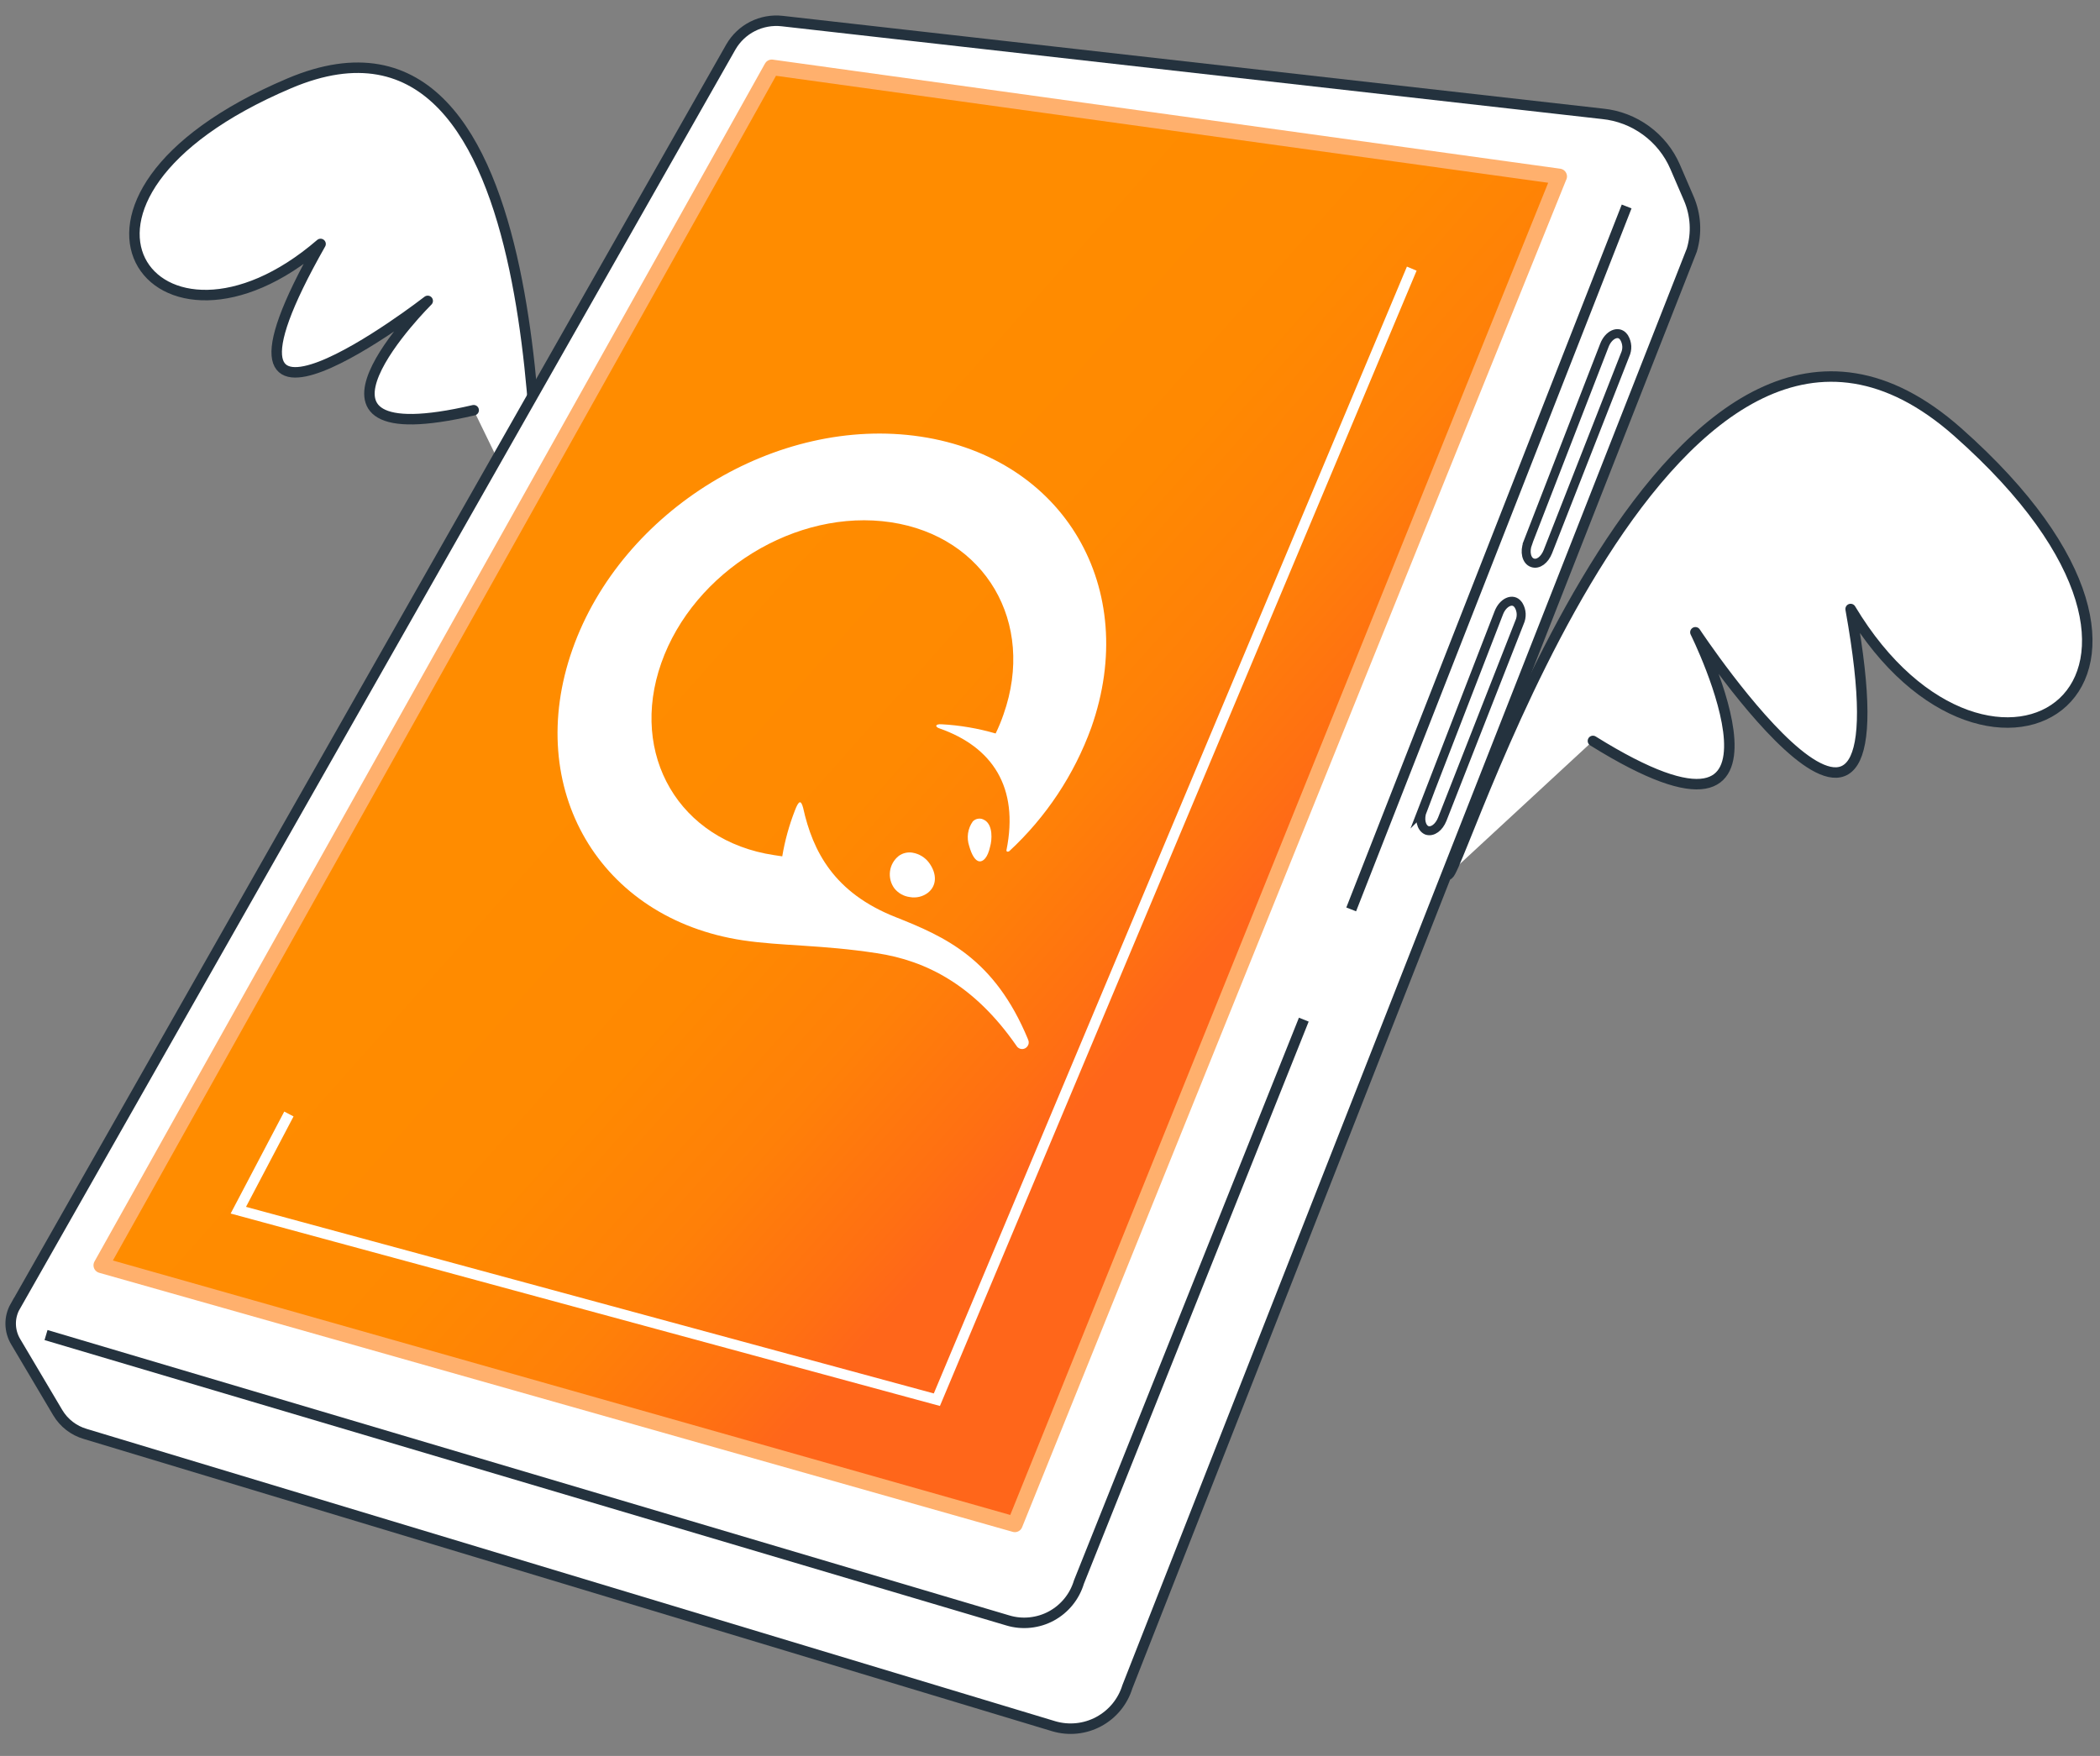 <svg width="165" height="138" viewBox="0 0 165 138" fill="none" xmlns="http://www.w3.org/2000/svg">
<rect x="0" y="0" width="165" height="138" fill="#808080" stroke="none"/>
<path d="M42.561 43.221C41.762 42.324 44.261 -2.591 22.729 6.55C1.197 15.69 12.251 30.324 25.188 19.172C14.005 38.88 33.606 23.647 33.606 23.647C33.606 23.647 21.206 35.978 37.218 32.239" fill="white"/>
<path d="M42.561 43.221C41.762 42.324 44.261 -2.591 22.729 6.55C1.197 15.69 12.251 30.324 25.188 19.172C14.005 38.88 33.606 23.647 33.606 23.647C33.606 23.647 21.206 35.978 37.218 32.239" stroke="#24323E" stroke-width="0.823" stroke-miterlimit="10" stroke-linecap="round" stroke-linejoin="round"/>
<path d="M113.816 68.72C115.035 67.866 131.501 14.199 153.822 33.958C176.143 53.717 156.383 66.158 145.406 47.863C150.407 75.672 133.209 49.692 133.209 49.692C133.209 49.692 142.967 69.329 125.159 58.23" fill="white"/>
<path d="M113.816 68.72C115.035 67.866 131.501 14.199 153.822 33.958C176.143 53.717 156.383 66.158 145.406 47.863C150.407 75.672 133.209 49.692 133.209 49.692C133.209 49.692 142.967 69.329 125.159 58.23" stroke="#24323E" stroke-width="0.823" stroke-miterlimit="10" stroke-linecap="round" stroke-linejoin="round"/>
<path d="M1.198 102.674L57.426 3.689C57.826 2.997 58.419 2.433 59.133 2.073C59.847 1.713 60.651 1.566 61.448 1.654L125.918 8.946C127.151 9.069 128.331 9.522 129.333 10.254C130.335 10.986 131.124 11.97 131.616 13.107L132.694 15.606C133.243 16.889 133.329 18.32 132.928 19.655L88.578 132.568C88.217 133.742 87.407 134.724 86.324 135.305C85.242 135.886 83.975 136.016 82.796 135.667L6.711 112.698C5.801 112.436 5.023 111.837 4.539 111.024L1.233 105.446C0.982 105.028 0.847 104.552 0.839 104.062C0.831 103.577 0.954 103.095 1.194 102.67L1.198 102.674Z" fill="white" stroke="#24323E" stroke-width="0.824" stroke-miterlimit="10"/>
<path d="M122.505 13.865L115.279 31.755L79.739 119.801L17.659 102.19L7.958 99.44L10.96 94.077L14.846 87.121L27.023 65.365L34.495 52.018L40.972 40.452L56.344 12.988L60.64 5.293L122.509 13.866L122.505 13.865Z" fill="url(#paint0_linear_25_3494)" stroke="#FFB06D" stroke-width="1.224" stroke-linecap="round" stroke-linejoin="round"/>
<path d="M3.616 104.923L79.192 127.354C79.755 127.523 80.347 127.579 80.935 127.517C81.522 127.455 82.091 127.284 82.61 127.001C83.129 126.719 83.586 126.339 83.957 125.881C84.329 125.424 84.606 124.895 84.775 124.332L102.441 80.135" stroke="#24323E" stroke-width="0.824" stroke-miterlimit="10"/>
<path d="M106.166 71.471L127.808 16.227" stroke="#24323E" stroke-width="0.824" stroke-miterlimit="10"/>
<path d="M120.033 42.679L126.06 27.137C126.385 26.29 127.164 25.941 127.564 26.472L127.619 26.548C127.736 26.748 127.804 26.977 127.819 27.209C127.83 27.441 127.784 27.676 127.686 27.887L121.617 43.358C121.363 43.998 120.858 44.39 120.404 44.228C119.937 44.066 119.777 43.367 120.037 42.684L120.033 42.679Z" fill="white" stroke="#25323E" stroke-width="0.706" stroke-miterlimit="10"/>
<path d="M111.758 63.681L117.762 48.165C118.087 47.317 118.871 46.973 119.266 47.5L119.321 47.575C119.442 47.776 119.51 48.005 119.521 48.237C119.532 48.468 119.486 48.703 119.388 48.914L113.319 64.386C113.065 65.021 112.561 65.409 112.106 65.256C111.657 65.059 111.498 64.36 111.762 63.677L111.758 63.681Z" fill="white" stroke="#25323E" stroke-width="0.706" stroke-miterlimit="10"/>
<path d="M22.699 87.55L18.726 95.11L73.611 110.004L110.924 21.113" stroke="white" stroke-width="0.824" stroke-miterlimit="10"/>
<path d="M77.362 64.459C77.221 64.363 77.047 64.319 76.88 64.34C76.71 64.357 76.55 64.436 76.433 64.559C76.237 64.833 76.11 65.153 76.061 65.484C76.013 65.819 76.042 66.16 76.147 66.478C76.357 67.231 76.638 67.65 76.938 67.694C77.238 67.737 77.601 67.42 77.797 66.529C77.942 66.027 78.037 64.863 77.367 64.455L77.362 64.459Z" fill="white"/>
<path d="M71.713 67.016C71.522 66.98 71.325 66.988 71.136 67.03C70.947 67.073 70.77 67.156 70.614 67.269C70.238 67.569 69.99 67.999 69.928 68.477C69.867 68.952 69.988 69.436 70.274 69.82C70.578 70.2 71.013 70.444 71.496 70.502C71.739 70.548 71.989 70.537 72.231 70.483C72.473 70.424 72.698 70.322 72.899 70.17C73.605 69.622 73.645 68.684 72.993 67.8C72.681 67.385 72.226 67.105 71.713 67.016Z" fill="white"/>
<path d="M80.77 81.677C78.145 75.34 74.27 73.622 70.36 72.073C65.537 70.166 63.864 66.92 63.105 63.498C62.935 62.851 62.759 62.899 62.452 63.707C62 64.87 61.668 66.071 61.463 67.301L60.823 67.205C53.378 66.088 49.415 59.329 51.958 52.108C54.502 44.887 62.578 39.934 69.993 41.045C77.407 42.157 81.392 48.921 78.849 56.142C78.673 56.657 78.466 57.158 78.229 57.645C76.843 57.243 75.412 56.997 73.972 56.921C73.466 56.889 73.451 57.124 73.81 57.244C77.959 58.695 80.085 61.858 79.078 66.819C79.078 66.837 79.077 66.854 79.081 66.872C79.085 66.889 79.098 66.903 79.115 66.912C79.162 66.962 79.237 66.929 79.299 66.896C82.194 64.216 84.403 60.884 85.746 57.177C89.601 46.24 83.621 36.006 72.334 34.313C61.047 32.62 48.83 40.098 44.975 51.044C41.12 61.986 47.108 72.211 58.387 73.904C61.38 74.352 64.573 74.246 68.885 74.911C72.797 75.498 76.565 77.441 79.852 82.171C79.918 82.291 80.029 82.381 80.159 82.424C80.289 82.463 80.434 82.45 80.554 82.383C80.674 82.316 80.764 82.205 80.807 82.076C80.846 81.945 80.833 81.801 80.766 81.681L80.77 81.677Z" fill="white"/>
<defs>
<linearGradient id="paint0_linear_25_3494" x1="37.161" y1="31.709" x2="104.694" y2="91.727" gradientUnits="userSpaceOnUse">
<stop offset="0.27" stop-color="#FF8C00"/>
<stop offset="0.48" stop-color="#FF8901"/>
<stop offset="0.62" stop-color="#FF8008"/>
<stop offset="0.74" stop-color="#FF7012"/>
<stop offset="0.8" stop-color="#FF661A"/>
</linearGradient>
</defs>
</svg>
